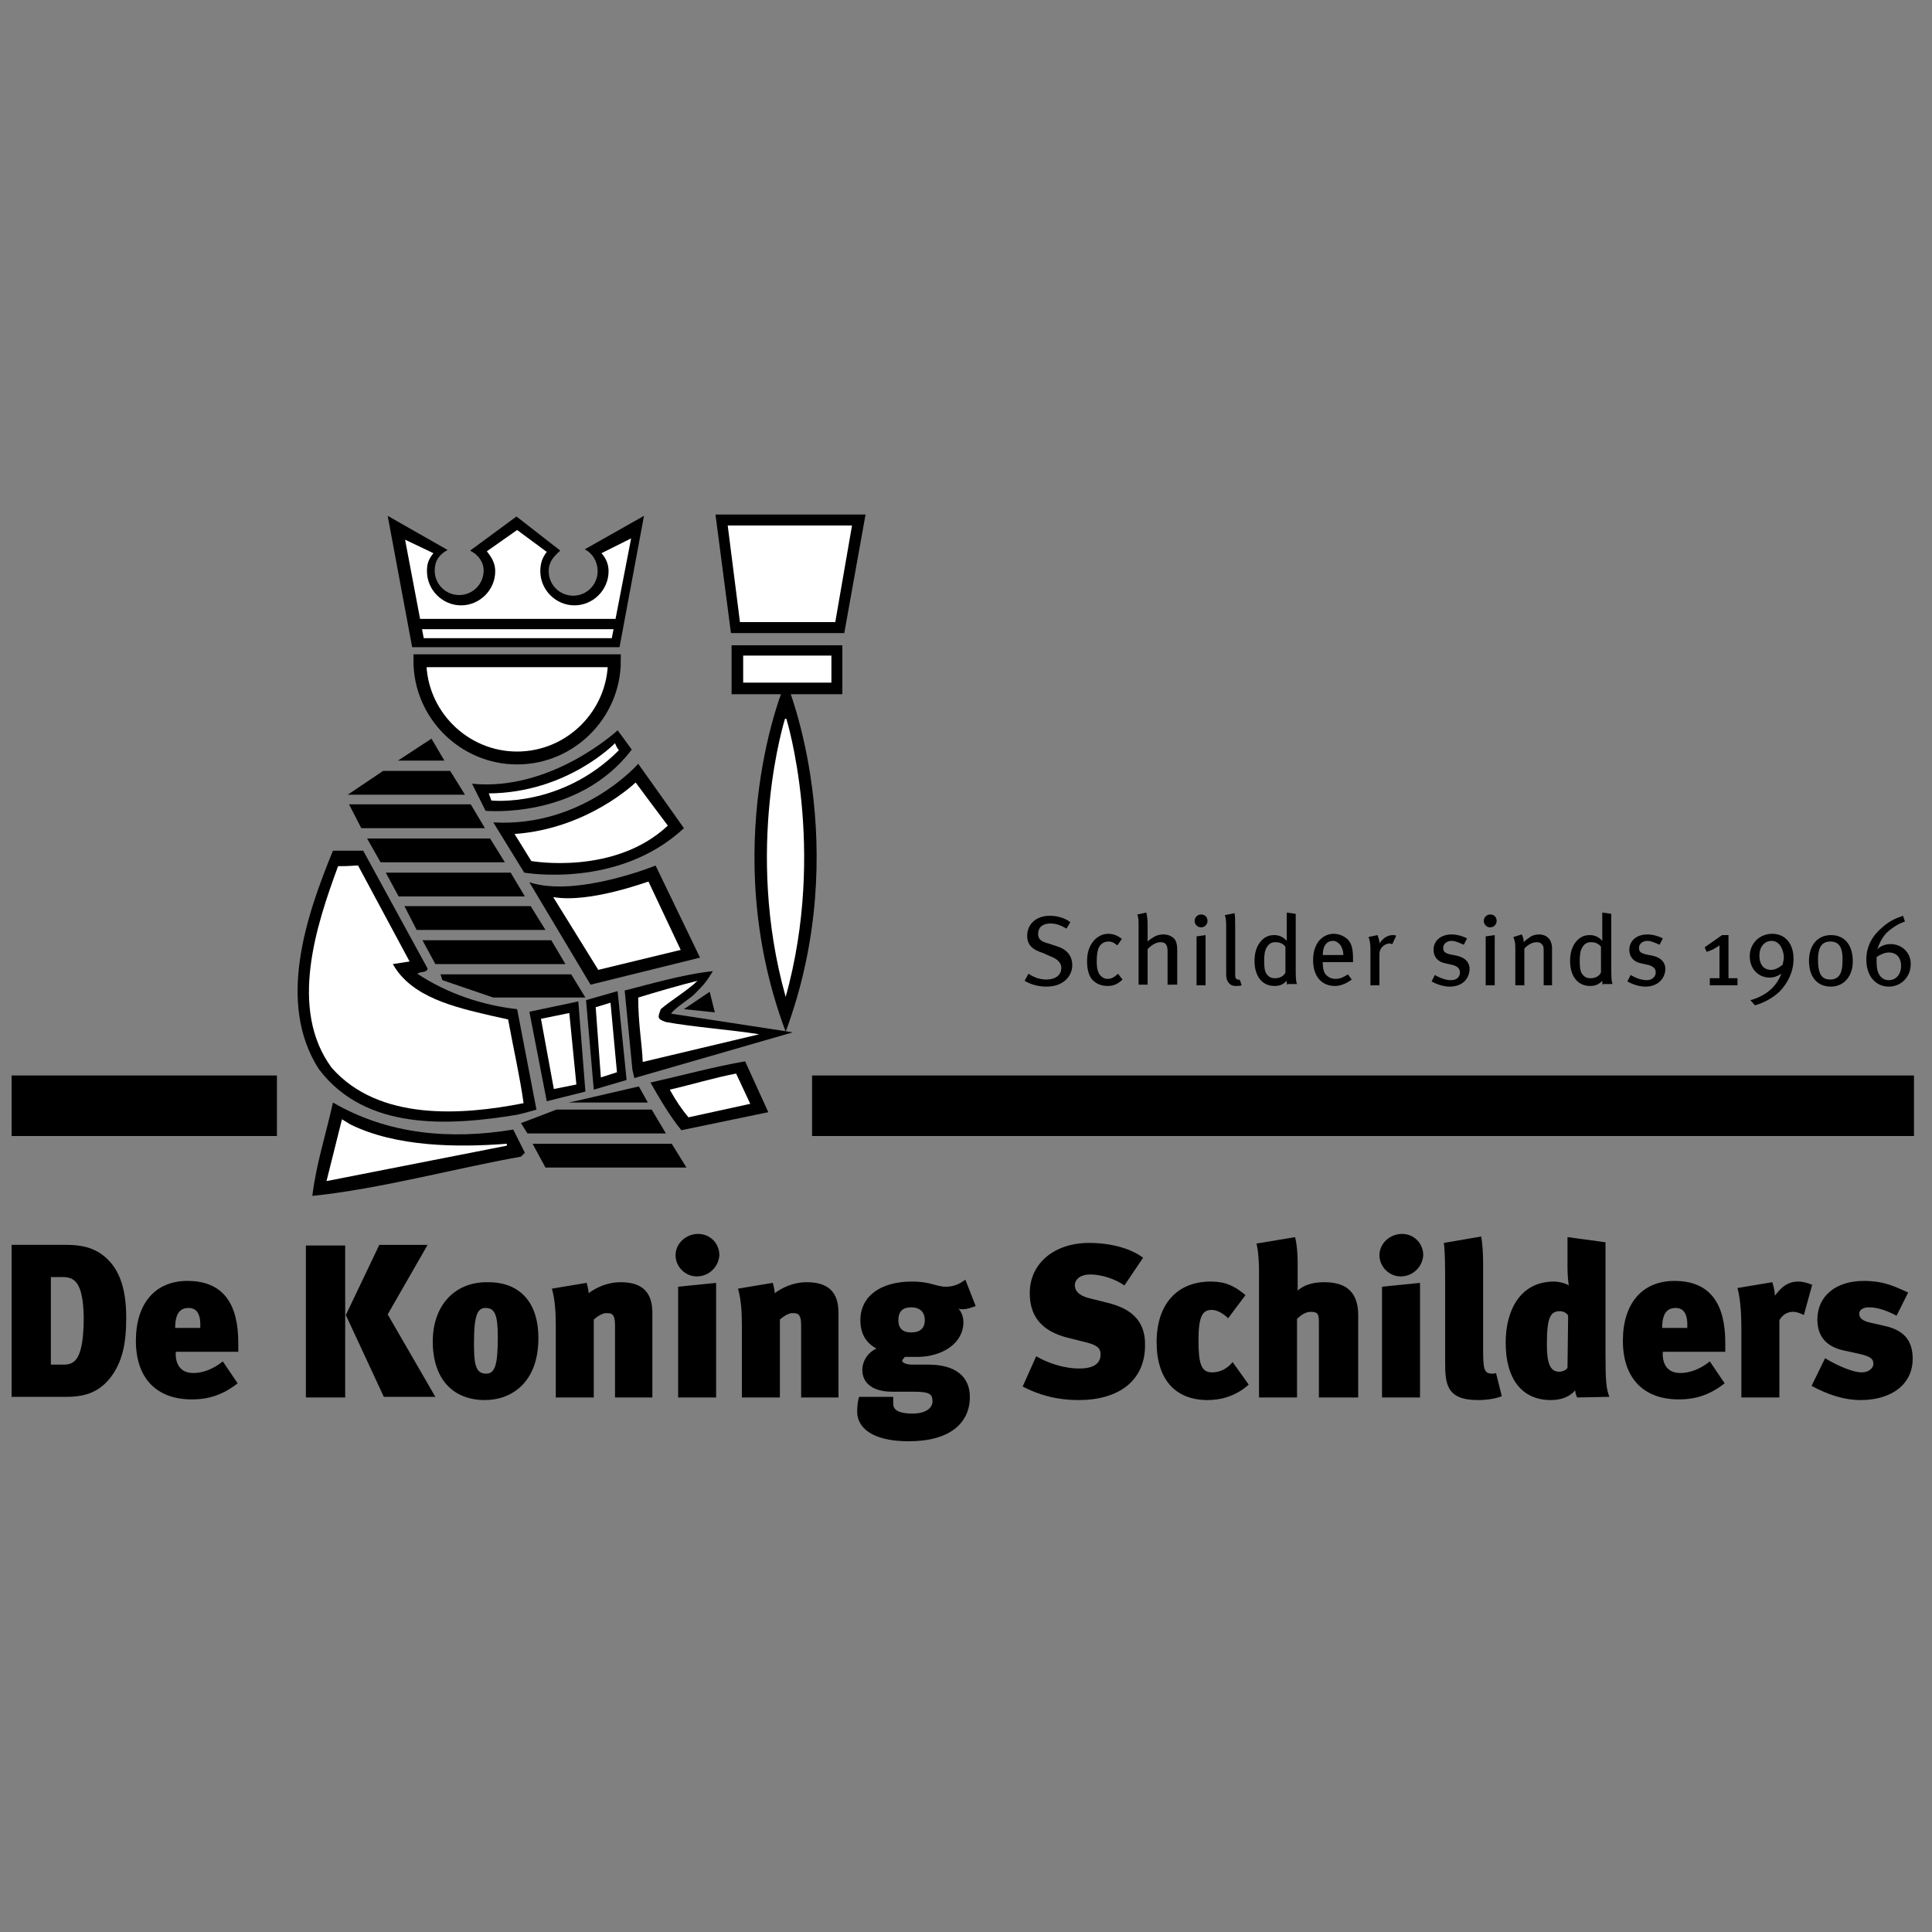 <?xml version="1.0" encoding="utf-8"?>
<!-- Generator: Adobe Illustrator 28.0.0, SVG Export Plug-In . SVG Version: 6.00 Build 0)  -->
<svg version="1.1" id="Laag_1" xmlns="http://www.w3.org/2000/svg" xmlns:xlink="http://www.w3.org/1999/xlink" x="0px" y="0px"
	 viewBox="0 0 300 300" style="enable-background:new 0 0 300 300;" xml:space="preserve">
<rect x="0" y="0" width="300" height="300" fill="#808080" stroke="none"/>
<style type="text/css">
	.st0{fill:#FFFFFF;}
	.st1{fill:#FFFFFF;stroke:#000000;stroke-width:2;}
</style>
<g>
	<polygon points="104.3,177.6 82.7,177.6 84.7,181.3 106.6,181.3 	"/>
	<polygon points="101.2,172.3 86.4,172.3 80.9,174.4 81.9,176 103.4,176 	"/>
	<polygon points="90.9,154.9 76.6,154.9 68.7,152.2 68.4,151.3 88.7,151.3 	"/>
	<polygon points="85.6,146 65.6,146 67.6,149.7 87.8,149.7 	"/>
	<polygon points="82.4,140.7 62.8,140.7 64.7,144.4 84.7,144.4 	"/>
	<polygon points="79.3,135.5 59.9,135.5 61.9,139.2 81.5,139.2 	"/>
	<polygon points="76.1,130.2 57,130.2 59.1,133.9 78.4,133.9 	"/>
	<polygon points="73.1,124.9 54.2,124.9 56.1,128.6 75.3,128.6 	"/>
	<polygon points="59.5,119.7 69.9,119.7 72.2,123.4 54,123.4 	"/>
	<path d="M98.5,167.4l-0.3-1.3L97,153.8c3.3-0.8,8.9-2.5,13.7-3c-1,1.6-1.3,2-2.7,3.4c-0.8,0.9-3,2.1-3.8,3.2l18.9,2.9L98.5,167.4z"
		/>
	<path d="M124.5,124.7c0.6,9.7,0.1,19.4-1.9,28.1c-3.3-11.5-3.3-26.6-0.3-38.4C123.8,117.5,124.2,121.1,124.5,124.7z"/>
	<path d="M83.3,172.3c-1,0.3-2.1,0.6-3,0.8c-10.4,1.7-23.5,2.6-30.8-7.1c-6.6-10.3-1.9-23.9,2.2-33.9h4.7l10,18.3
		c-0.1,0.7-1.1,0.4-1.6,0.8c4.7,3.1,10.1,4.9,15.5,5.5L83.3,172.3z"/>
	<path class="st0" d="M63.6,149.3l-2.6,0.4c2.9,5.2,9.7,6.7,15.2,8l2.7,0.6c0.8,4.4,1.8,8.7,2.4,13c-9.6,1.9-22.5,2.8-29.8-5.5
		c-6.7-9.1-2.4-22.1,1-31.3c2.1,0,2.2-0.1,3.1-0.1L63.6,149.3z"/>
	<path class="st0" d="M99.8,164.9c-0.1-2.8-0.7-5.9-0.7-10c2.6-0.8,6.7-2,9.2-2.6c-1.4,1.4-4.2,3.1-5.7,4.4c-0.4,1.2-0.7,1.5,0.8,2
		c4.4,0.8,10.1,1.2,14.5,1.9L99.8,164.9z"/>
	<path d="M105.8,175.5c-1.8-2.2-3.3-4.8-4.8-7.4c4.9-1.1,9.6-2.4,14.7-3.3l3.6,7.9L105.8,175.5z"/>
	<path class="st0" d="M116.5,171.4l-2.2-4.7c-3.6,0.7-6.8,1.7-10.3,2.5c1,1.8,1.9,3.1,2.9,4.3L116.5,171.4z"/>
	<path d="M79.7,175.4l1.8,3.6l-0.6,0.6c-10.6,1.9-21.8,5-32.4,6.1c0.6-5,2.1-9.5,3.2-14.5C60.3,176.2,70,177,79.7,175.4z"/>
	<path class="st0" d="M53.1,173.8l1.3,0.8c7.1,3.5,16.6,3.6,24.3,3v0.3l-28,5.5L53.1,173.8z"/>
	<path class="st1" d="M65.2,102.6c0,8.3,6.8,15.1,15.1,15.1s15.1-6.8,15.1-15.1H65.2z"/>
	<polygon points="110.2,154 111,157.2 106.2,156.7 	"/>
	<path d="M73.3,121.7l2.1,4.2c0,0,14.4,1.4,22.7-9.5c-1-1.4-2.2-3-2.2-3S85.7,122.9,73.3,121.7z"/>
	<path class="st0" d="M75.9,123.2l0.4,1.1c0,0,10.8,1.2,19.8-7.8c-0.4-0.5-0.6-1.1-0.6-1.1S88.1,123.1,75.9,123.2z"/>
	<path d="M76.6,127.7l4.8,7.8c0,0,14.6,2.6,24.8-6.9c-0.9-1.3-7.1-10-7.1-10S90.5,128.5,76.6,127.7z"/>
	<path class="st0" d="M79.9,129.5l2.6,4.2c0,0,12.9,2.3,21.2-5.5c-0.7-0.9-5-6.7-5-6.7S91.3,128.7,79.9,129.5z"/>
	<path d="M82.2,137l9.5,15.9l17-4.2l-6.9-14.3C101.8,134.4,89.5,139.4,82.2,137z"/>
	<path class="st0" d="M85.9,139.3l7,11.3l12.8-3.1l-5-10.6C100.7,136.8,91.7,140.3,85.9,139.3z"/>
	<polygon points="111.1,79.9 134.4,79.9 131.1,98.3 113.5,98.3 	"/>
	<polygon class="st0" points="113,81.6 132.3,81.6 129.7,96.6 114.9,96.6 	"/>
	<rect x="113.6" y="100.2" width="17.2" height="7.6"/>
	<rect x="115.4" y="101.8" class="st0" width="13.7" height="4.2"/>
	<path d="M122,160.2c10.7-28.8,0.2-54,0.2-54h-0.3C121.8,106.2,111.2,131.4,122,160.2z"/>
	<path class="st0" d="M122,154.8c6.4-23,0.1-43.2,0.1-43.2h-0.2C121.9,111.6,115.5,131.7,122,154.8z"/>
	<polygon points="97.3,167.7 92.2,169.2 91,155.3 95.9,153.9 	"/>
	<polygon class="st0" points="92.5,156.4 93.3,167.3 95.8,166.5 94.8,155.7 	"/>
	<polygon points="89.8,155.5 82.2,157.1 84.9,171 90.9,169.5 	"/>
	<polygon class="st0" points="84,158.2 88.4,157.3 89.5,168.4 86,169.1 	"/>
	<path d="M90.8,85.3c1.2,0.6,2,1.9,2,3.4c0,2.1-1.7,3.8-3.8,3.8c-2.1,0-3.8-1.7-3.8-3.8c0-1.5,0.8-2.3,1.8-3.2l-6.8-5.3l-7.2,5.3
		c1.2,0.6,2.1,1.7,2.1,3.1c0,2.1-1.7,3.8-3.8,3.8c-2.1,0-3.8-1.7-3.8-3.8c0-1.5,0.7-2.5,2-3.2l-9.3-5.3l3.8,20.4h32.2l3.8-20.4
		L90.8,85.3z"/>
	<rect x="64.5" y="96.8" width="31.5" height="1.6"/>
	<polygon points="100.6,171.2 99.2,168.7 89.7,170.9 88.3,171.2 	"/>
	<polygon points="67,114.7 69,118.1 61.8,118.1 	"/>
	<path class="st0" d="M93.4,85.9c0.7,0.8,1.1,1.7,1.1,2.8c0,2.9-2.4,5.3-5.3,5.3c-2.9,0-5.3-2.4-5.3-5.3c0-1.2,0.3-2.1,1-3l-4.6-3.4
		l-4.7,3.3c0.7,0.9,1.3,1.8,1.3,3.1c0,2.9-2.4,5.3-5.3,5.3c-2.9,0-5.3-2.4-5.3-5.3c0-1.3,0.3-1.9,1-2.8l-4.4-2.1l2.9,15.3H95l3-15.5
		L93.4,85.9z"/>
	<rect x="64.5" y="96.1" width="31.5" height="1.6"/>
	<g>
		<path d="M17,214.1c-1.5,1.8-3.4,2.8-6.6,2.8H1.8v-23.6h8.3c1.6,0,3.7,0.1,5.6,1.4c2.7,1.9,3.9,5.1,3.9,9.9
			C19.6,208.4,19.1,211.5,17,214.1z M9.7,198.3H7.9v13.6h2c1.7,0,3.1-0.8,3.1-7.4C12.9,199,11.5,198.3,9.7,198.3z"/>
		<path d="M30,213.2c1.5,0,3.1-0.6,4.6-1.8l2.3,3.4c-2.3,1.8-4.5,2.5-7.1,2.5c-5.6,0-8.7-3.4-8.7-9.1c0-5.8,3-9.3,8-9.3
			c5.6,0,7.9,3.6,7.9,9.6c0,0.6,0,1.1,0,1.4h-9.7C27.2,211.2,27.6,213.2,30,213.2z M29.3,203.1c-1.3,0-2.1,0.8-2.1,3.1h3.9
			C31.2,204.3,30.7,203.1,29.3,203.1z"/>
		<path d="M47.5,217v-23.6h6.1V217H47.5z M60.2,204.1l7.4,12.8h-8l-5.9-12.7l5.2-10.9h7.5L60.2,204.1z"/>
		<path d="M83.6,207.8c0,6.9-4.2,9.6-8.3,9.6c-5,0-8.1-3.3-8.1-9.1c0-5.5,3.3-9.2,8.4-9.2C80,199,83.6,201.5,83.6,207.8z
			 M73.6,208.4c0,3.4,0.2,4.9,1.9,4.9c1.4,0,1.8-1.5,1.8-5.7c0-3.5-0.5-4.5-1.9-4.5C74.2,203.1,73.6,204.1,73.6,208.4z"/>
		<path d="M95.5,217v-11.2c0-1.9-0.6-1.9-1.4-1.9c-0.4,0-1.1,0.3-1.9,1V217h-5.9v-11.1c0-2.1-0.1-4-0.6-5.8l5.4-0.9
			c0.1,0.4,0.3,1.1,0.3,1.6c1.1-0.8,2.8-1.7,5-1.7c4.1,0,4.9,2.4,4.9,4.8V217H95.5z"/>
		<path d="M108.2,198.2c-1.8,0-3.3-1.5-3.3-3.3c0-1.8,1.6-3.3,3.5-3.3c1.9,0,3.3,1.5,3.3,3.3C111.6,196.7,110.1,198.2,108.2,198.2z
			 M105.3,217v-17.2l5.9-0.6V217H105.3z"/>
		<path d="M124.4,217v-11.2c0-1.9-0.6-1.9-1.4-1.9c-0.4,0-1.1,0.3-1.9,1V217h-5.9v-11.1c0-2.1-0.1-4-0.6-5.8l5.4-0.9
			c0.1,0.4,0.3,1.1,0.3,1.6c1.1-0.8,2.8-1.7,5-1.7c4.1,0,4.9,2.4,4.9,4.8V217H124.4z"/>
		<path d="M148.8,203.2c0.3,0.2,0.8,1.1,0.8,2.1c0,3.3-3.3,5.4-7.2,5.4h-1.9c-0.2,0.3-0.4,0.4-0.4,0.6c0,0.3,0.6,0.6,1.6,0.6h2.5
			c4.2,0,6.4,1.9,6.4,5c0,4-3,6.9-9.5,6.9c-5.8,0-8-2.2-8-4.6c0-0.8,0.1-1.7,0.3-2.3h5.3c0,0.3,0,0.8,0,1.1c0,1,1,1.5,3,1.5
			c2.1,0,3.1-0.9,3.1-1.9c0-1.3-0.7-1.5-3.2-1.5h-3.1c-2.8,0-4.6-1.2-4.6-3.4c0-1.2,0.7-2.6,2.2-3.3c-1.7-0.9-2.5-2.4-2.5-4.4
			c0-3.7,3.1-6,8-6c3,0,3.7,0.8,5.3,0.8c1.3,0,2.2-0.5,3-1.1l1.6,4.1C150.7,203.1,149.6,203.5,148.8,203.2z M141.5,203
			c-1.3,0-2,0.6-2,2c0,1.3,0.7,1.9,2,1.9c1.3,0,2.1-0.6,2.1-1.9S142.8,203,141.5,203z"/>
		<path d="M167.5,217.4c-3.6,0-6.4-0.9-8.7-2.1l2.1-4.7c1.7,1,4.2,1.9,6.7,1.9c2.4,0,3.3-0.9,3.3-2.2c0-1.1-0.8-1.5-2.4-1.9
			l-2.8-0.7c-3.4-0.9-5.8-2.8-5.8-6.9c0-4.7,3.9-7.8,9.2-7.8c3.3,0,6.4,0.8,8.4,2.3l-2.9,4.3c-1.6-1.1-3.7-1.7-5.3-1.7
			c-1.6,0-2.4,0.8-2.4,1.7c0,0.8,0.6,1.6,2.3,2l2.4,0.6c2.5,0.6,6.2,1.8,6.2,6.5C177.9,214.4,173.7,217.4,167.5,217.4z"/>
		<path d="M187.5,217.4c-4.9,0-7.9-3.1-7.9-9c0-5.8,3.1-9.4,8.4-9.4c2.2,0,3.6,0.6,5.4,2.1l-2.7,3.6c-0.7-0.7-1.7-1.3-2.5-1.3
			c-1.4,0-2.1,0.8-2.1,4.7c0,3.6,0.4,5,2.1,5c1.3,0,2.4-0.6,3.2-1.6l2.5,3.5C191.9,216.8,189.6,217.4,187.5,217.4z"/>
		<path d="M204.8,217v-11.5c0-1.4-0.1-1.8-1.3-1.8c-0.8,0-1.6,0.6-2.1,1.1V217h-5.9v-19.6c0-1.3-0.1-3.2-0.4-4.3l6-1
			c0.3,1.2,0.4,2.6,0.4,4.1v2.8c0,0.7,0,1.1,0,1.4c0.9-0.8,2.2-1.3,4.1-1.3c2.7,0,5.3,0.9,5.3,5.1v12.8L204.8,217L204.8,217z"/>
		<path d="M217.5,198.2c-1.8,0-3.3-1.5-3.3-3.3c0-1.8,1.6-3.3,3.5-3.3c1.9,0,3.3,1.5,3.3,3.3C220.9,196.7,219.4,198.2,217.5,198.2z
			 M214.6,217v-17.2l5.9-0.6V217H214.6z"/>
		<path d="M229.5,217.4c-5,0-5.1-2.6-5.1-6.1v-11.9c0-2.3,0-5-0.2-6.4l5.8-1c0.2,1.1,0.3,2.6,0.3,4.4v13c0,3.1,0.1,3.9,1.4,3.9
			c0.2,0,0.4,0,0.6-0.1l0.9,3.6C232.5,217.1,231.1,217.4,229.5,217.4z"/>
		<path d="M244.9,217c-0.2-0.4-0.3-0.8-0.3-1.1c-0.8,0.9-2,1.5-3.8,1.5c-4.5,0-7-3.3-7-8.9c0-5.1,2.3-9.5,7.5-9.5
			c0.8,0,1.9,0.3,2.3,0.6c-0.1-0.5-0.2-1.9-0.2-2.8v-4.7l5.9,0.8v17.1c0,4.4,0.1,5.6,0.6,6.9L244.9,217L244.9,217z M243.5,204.3
			c-0.2-0.4-0.7-0.7-1.3-0.7c-1.5,0-2,1.1-2,5.1c0,2.5,0.3,4.3,1.9,4.3c0.6,0,1.1-0.3,1.3-0.6L243.5,204.3L243.5,204.3z"/>
		<path d="M260.9,213.2c1.5,0,3.1-0.6,4.6-1.8l2.3,3.4c-2.3,1.8-4.5,2.5-7.1,2.5c-5.6,0-8.7-3.4-8.7-9.1c0-5.8,3-9.3,8-9.3
			c5.6,0,7.9,3.6,7.9,9.6c0,0.6,0,1.1,0,1.4h-9.7C258.1,211.2,258.5,213.2,260.9,213.2z M260.2,203.1c-1.3,0-2.1,0.8-2.1,3.1h3.9
			C262.1,204.3,261.6,203.1,260.2,203.1z"/>
		<path d="M280.1,204.2c-0.6-0.3-1.1-0.5-1.7-0.5c-1,0-1.7,0.6-2.1,1.3V217h-5.9v-10.6c0-2.2-0.1-4.4-0.6-6.4l5.4-0.9
			c0.2,0.6,0.4,1.4,0.4,2.1c0.7-0.9,1.7-2.2,3.6-2.2c0.8,0,1.4,0.2,2.2,0.5L280.1,204.2z"/>
		<path d="M288.9,217.4c-2.5,0-5-0.8-7.6-2.2l2.1-4.3c1.1,0.7,4,2.2,5.7,2.2c1.1,0,1.8-0.7,1.8-1.3c0-0.9-0.6-1.2-2.3-1.6l-2.3-0.5
			c-2.8-0.6-4.1-2.3-4.1-4.8c0-3.6,2.8-6,7.2-6c3.5,0,5.2,1.1,6.9,1.8l-1.8,3.6c-1.7-0.9-3.1-1.3-4.3-1.3c-0.9,0-1.5,0.4-1.5,1
			c0,0.6,0.4,1.1,1.8,1.4l2.2,0.5c3.1,0.7,4.3,2.4,4.3,5.1C297,214.9,293.8,217.4,288.9,217.4z"/>
	</g>
	<rect x="1.8" y="167" width="41.2" height="9.4"/>
	<rect x="126.1" y="167" width="171.1" height="9.4"/>
	<g>
		<path d="M162.5,153.2c-1.2,0-2.4-0.3-3.4-0.9l0.6-1.1c0.9,0.6,1.8,0.9,2.8,0.9c1.4,0,2.3-0.7,2.3-1.8c0-0.8-0.6-1.4-1.7-1.8
			L162,148c-1.6-0.5-2.5-1.2-2.5-2.7c0-1.8,1.4-3.1,3.5-3.1c1.1,0,2.3,0.3,3.2,1l-0.6,1c-1-0.6-1.7-0.8-2.5-0.8
			c-1.2,0-1.9,0.6-1.9,1.6c0,0.8,0.4,1.2,1.6,1.5l1.2,0.4c1.4,0.4,2.5,1.3,2.5,3C166.5,151.4,165.3,153.2,162.5,153.2z"/>
		<path d="M172,153.1c-1.1,0-1.9-0.4-2.5-1.1c-0.5-0.7-0.7-1.6-0.7-2.8c0-1.7,0.6-2.7,1.3-3.4c0.6-0.5,1.2-0.8,2-0.8
			c0.8,0,1.5,0.3,2.1,0.8l-0.7,1c-0.5-0.4-0.8-0.6-1.4-0.6c-0.6,0-1.1,0.3-1.4,0.8s-0.4,1.3-0.4,2.3c0,1.1,0.2,1.8,0.6,2.2
			c0.3,0.3,0.6,0.5,1.1,0.5c0.6,0,1.1-0.3,1.6-0.8l0.7,0.9C173.6,152.8,172.9,153.1,172,153.1z"/>
		<path d="M181.3,153v-5.3c0-0.6-0.1-0.9-0.3-1.1c-0.1-0.2-0.5-0.3-0.8-0.3c-0.6,0-1.4,0.4-2,1.1v5.5h-1.4v-9.3c0-0.6,0-1.1-0.2-1.6
			l1.4-0.3c0.1,0.5,0.2,1,0.2,1.8v1.7c0,0.3,0,0.6,0,1c0.3-0.3,0.5-0.4,0.8-0.6c0.6-0.4,1.1-0.5,1.7-0.5c0.9,0,1.7,0.5,1.9,1.1
			c0.1,0.3,0.2,0.6,0.2,1.2v5.5H181.3z"/>
		<path d="M186.5,144c-0.6,0-1-0.5-1-1s0.4-1,1-1c0.6,0,1,0.4,1,1C187.5,143.5,187.1,144,186.5,144z M185.8,153v-7.6l1.4-0.2v7.8
			L185.8,153L185.8,153z"/>
		<path d="M191.9,153.1c-0.6,0-0.9-0.2-1.2-0.6c-0.2-0.3-0.3-0.6-0.3-1.3v-6.9c0-1.1,0-1.6-0.2-2.2l1.5-0.3c0.1,0.5,0.1,1.2,0.1,2.2
			v6.9c0,0.8,0,1,0.2,1.1c0.1,0.1,0.3,0.2,0.5,0.1l0.3,0.9C192.5,153.1,192.3,153.1,191.9,153.1z"/>
		<path d="M199.9,153c-0.1-0.2-0.1-0.3-0.1-0.7c-0.6,0.6-1.1,0.8-1.9,0.8c-1.9,0-3.1-1.5-3.1-3.9c0-1.7,0.6-2.9,1.6-3.6
			c0.5-0.3,0.9-0.4,1.5-0.4c0.7,0,1.4,0.3,1.9,0.9c0-0.2,0-0.8,0-1.4v-3l1.4,0.2v8.4c0,1.2,0,2.1,0.2,2.5H199.9z M199.6,147
			c-0.4-0.5-0.9-0.7-1.6-0.7c-0.6,0-1,0.3-1.3,0.8c-0.3,0.5-0.4,1.1-0.4,2.1c0,1.5,0.2,1.9,0.6,2.3c0.3,0.3,0.6,0.4,1.1,0.4
			c0.8,0,1.4-0.4,1.6-0.9L199.6,147L199.6,147z"/>
		<path d="M205.4,149.4v0.2c0,0.6,0.1,1.1,0.3,1.5c0.4,0.6,1,0.9,1.7,0.9c0.7,0,1.3-0.3,1.9-0.7l0.6,0.8c-0.8,0.6-1.7,1-2.6,1
			c-2.1,0-3.4-1.5-3.4-4c0-1.3,0.3-2.2,0.9-3c0.6-0.7,1.4-1.1,2.3-1.1c0.8,0,1.5,0.3,2.1,0.8c0.7,0.7,0.9,1.5,0.9,3.3
			c0,0,0,0.2,0,0.3H205.4L205.4,149.4z M208.1,146.7c-0.3-0.3-0.6-0.6-1.1-0.6c-1.1,0-1.6,0.9-1.6,2.2h3.2
			C208.6,147.7,208.4,147.1,208.1,146.7z"/>
		<path d="M216.2,146.6c-0.1,0-0.3-0.1-0.4-0.1c-0.8,0-1.6,0.7-1.6,1.6v4.9h-1.4v-5.6c0-0.9-0.1-1.4-0.3-1.9l1.4-0.3
			c0.1,0.3,0.3,0.8,0.3,1.2v0.1c0.6-0.9,1.3-1.3,2.1-1.3c0.2,0,0.3,0,0.5,0.1L216.2,146.6z"/>
		<path d="M225.1,153.2c-0.9,0-1.9-0.3-2.8-0.8l0.5-1c0.7,0.4,1.6,0.8,2.5,0.8s1.4-0.5,1.4-1.2c0-0.6-0.4-1-1.3-1.2l-0.9-0.2
			c-1.2-0.2-1.9-1-1.9-2.1c0-1.4,1.1-2.4,2.8-2.4c0.9,0,1.8,0.3,2.4,0.6l-0.5,1c-0.7-0.3-1.3-0.6-1.9-0.6c-0.8,0-1.3,0.5-1.3,1.1
			c0,0.6,0.3,0.8,1.1,1l1,0.2c1.4,0.3,2,1.1,2,2.1C228.1,152.2,226.9,153.2,225.1,153.2z"/>
		<path d="M231.4,144c-0.6,0-1-0.5-1-1s0.4-1,1-1s1,0.4,1,1C232.4,143.5,232,144,231.4,144z M230.7,153v-7.6l1.4-0.2v7.8L230.7,153
			L230.7,153z"/>
		<path d="M239.7,153v-5.2c0-0.7,0-0.9-0.3-1.2c-0.2-0.2-0.4-0.3-0.8-0.3c-0.6,0-1.4,0.4-1.9,1v5.7h-1.4v-5.7c0-0.9-0.1-1.3-0.3-1.8
			l1.3-0.4c0.2,0.4,0.3,0.7,0.3,1.2c0.4-0.4,0.7-0.6,1-0.8c0.4-0.3,0.9-0.4,1.4-0.4c0.8,0,1.5,0.4,1.8,1.1c0.1,0.3,0.2,0.6,0.2,1
			v5.8L239.7,153L239.7,153z"/>
		<path d="M248.9,153c-0.1-0.2-0.1-0.3-0.1-0.7c-0.6,0.6-1.1,0.8-1.9,0.8c-1.9,0-3.1-1.5-3.1-3.9c0-1.7,0.6-2.9,1.6-3.6
			c0.5-0.3,0.9-0.4,1.5-0.4c0.7,0,1.4,0.3,1.9,0.9c0-0.2,0-0.8,0-1.4v-3l1.4,0.2v8.4c0,1.2,0,2.1,0.2,2.5H248.9z M248.6,147
			c-0.4-0.5-0.9-0.7-1.6-0.7c-0.6,0-1,0.3-1.3,0.8c-0.3,0.5-0.4,1.1-0.4,2.1c0,1.5,0.2,1.9,0.6,2.3c0.3,0.3,0.6,0.4,1.1,0.4
			c0.8,0,1.4-0.4,1.6-0.9L248.6,147L248.6,147z"/>
		<path d="M255.5,153.2c-0.9,0-1.9-0.3-2.8-0.8l0.5-1c0.7,0.4,1.6,0.8,2.5,0.8c0.8,0,1.4-0.5,1.4-1.2c0-0.6-0.4-1-1.3-1.2l-0.9-0.2
			c-1.2-0.2-1.9-1-1.9-2.1c0-1.4,1.1-2.4,2.8-2.4c0.9,0,1.8,0.3,2.4,0.6l-0.5,1c-0.7-0.3-1.3-0.6-1.9-0.6c-0.8,0-1.3,0.5-1.3,1.1
			c0,0.6,0.3,0.8,1.1,1l1,0.2c1.4,0.3,2,1.1,2,2.1C258.5,152.2,257.2,153.2,255.5,153.2z"/>
		<path d="M265.5,153v-1.1h1.5v-5.1c-0.7,0.5-1.3,0.8-2,1l-0.3-0.7l2.7-1.9h1v6.7h1.4v1.1H265.5z"/>
		<path d="M276.4,153.9c-1.1,1.1-2.7,1.9-3.9,2.2l-0.7-0.8c0.9-0.2,2.2-0.8,3.1-1.6c0.9-0.8,1.4-1.7,1.7-2.5
			c-0.6,0.4-1.2,0.6-1.8,0.6c-1.8,0-3.1-1.4-3.1-3.3c0-2,1.5-3.5,3.5-3.5c1.9,0,3.3,1.4,3.3,3.9
			C278.5,150.8,277.7,152.5,276.4,153.9z M275.1,146.1c-1.1,0-1.9,0.9-1.9,2.3c0,1.4,0.7,2.2,1.8,2.2c0.6,0,1.2-0.3,1.8-0.8
			c0.1-0.5,0.2-0.8,0.2-1.2C276.9,147.2,276.2,146.1,275.1,146.1z"/>
		<path d="M284.3,153.2c-2.2,0-3.4-1.6-3.4-4c0-2.5,1.4-4,3.4-4c2.2,0,3.4,1.6,3.4,4.1C287.7,151.6,286.3,153.2,284.3,153.2z
			 M284.2,146.2c-1.3,0-1.9,0.9-1.9,2.8c0,2.3,0.6,3.1,1.9,3.1c1.3,0,1.9-0.9,1.9-2.8C286.2,147,285.5,146.2,284.2,146.2z"/>
		<path d="M293.3,153.2c-2.1,0-3.5-1.7-3.5-4.2c0-2.2,1.1-3.9,2.6-5.1c0.9-0.8,1.9-1.3,3.1-1.7l0.3,0.9c-1,0.3-2.2,1.1-2.9,1.8
			c-0.8,0.9-1.1,1.7-1.4,2.5c0.6-0.6,1.4-0.8,2.1-0.8c1.6,0,3.1,1.2,3.1,3.1C296.7,151.7,295.2,153.2,293.3,153.2z M293.3,147.9
			c-0.6,0-1.3,0.3-1.9,0.7c0,0.4,0,0.6,0,0.9c0,1.7,0.7,2.7,1.9,2.7c1.1,0,1.9-0.9,1.9-2.2C295.2,148.6,294.4,147.9,293.3,147.9z"/>
	</g>
</g>
</svg>
